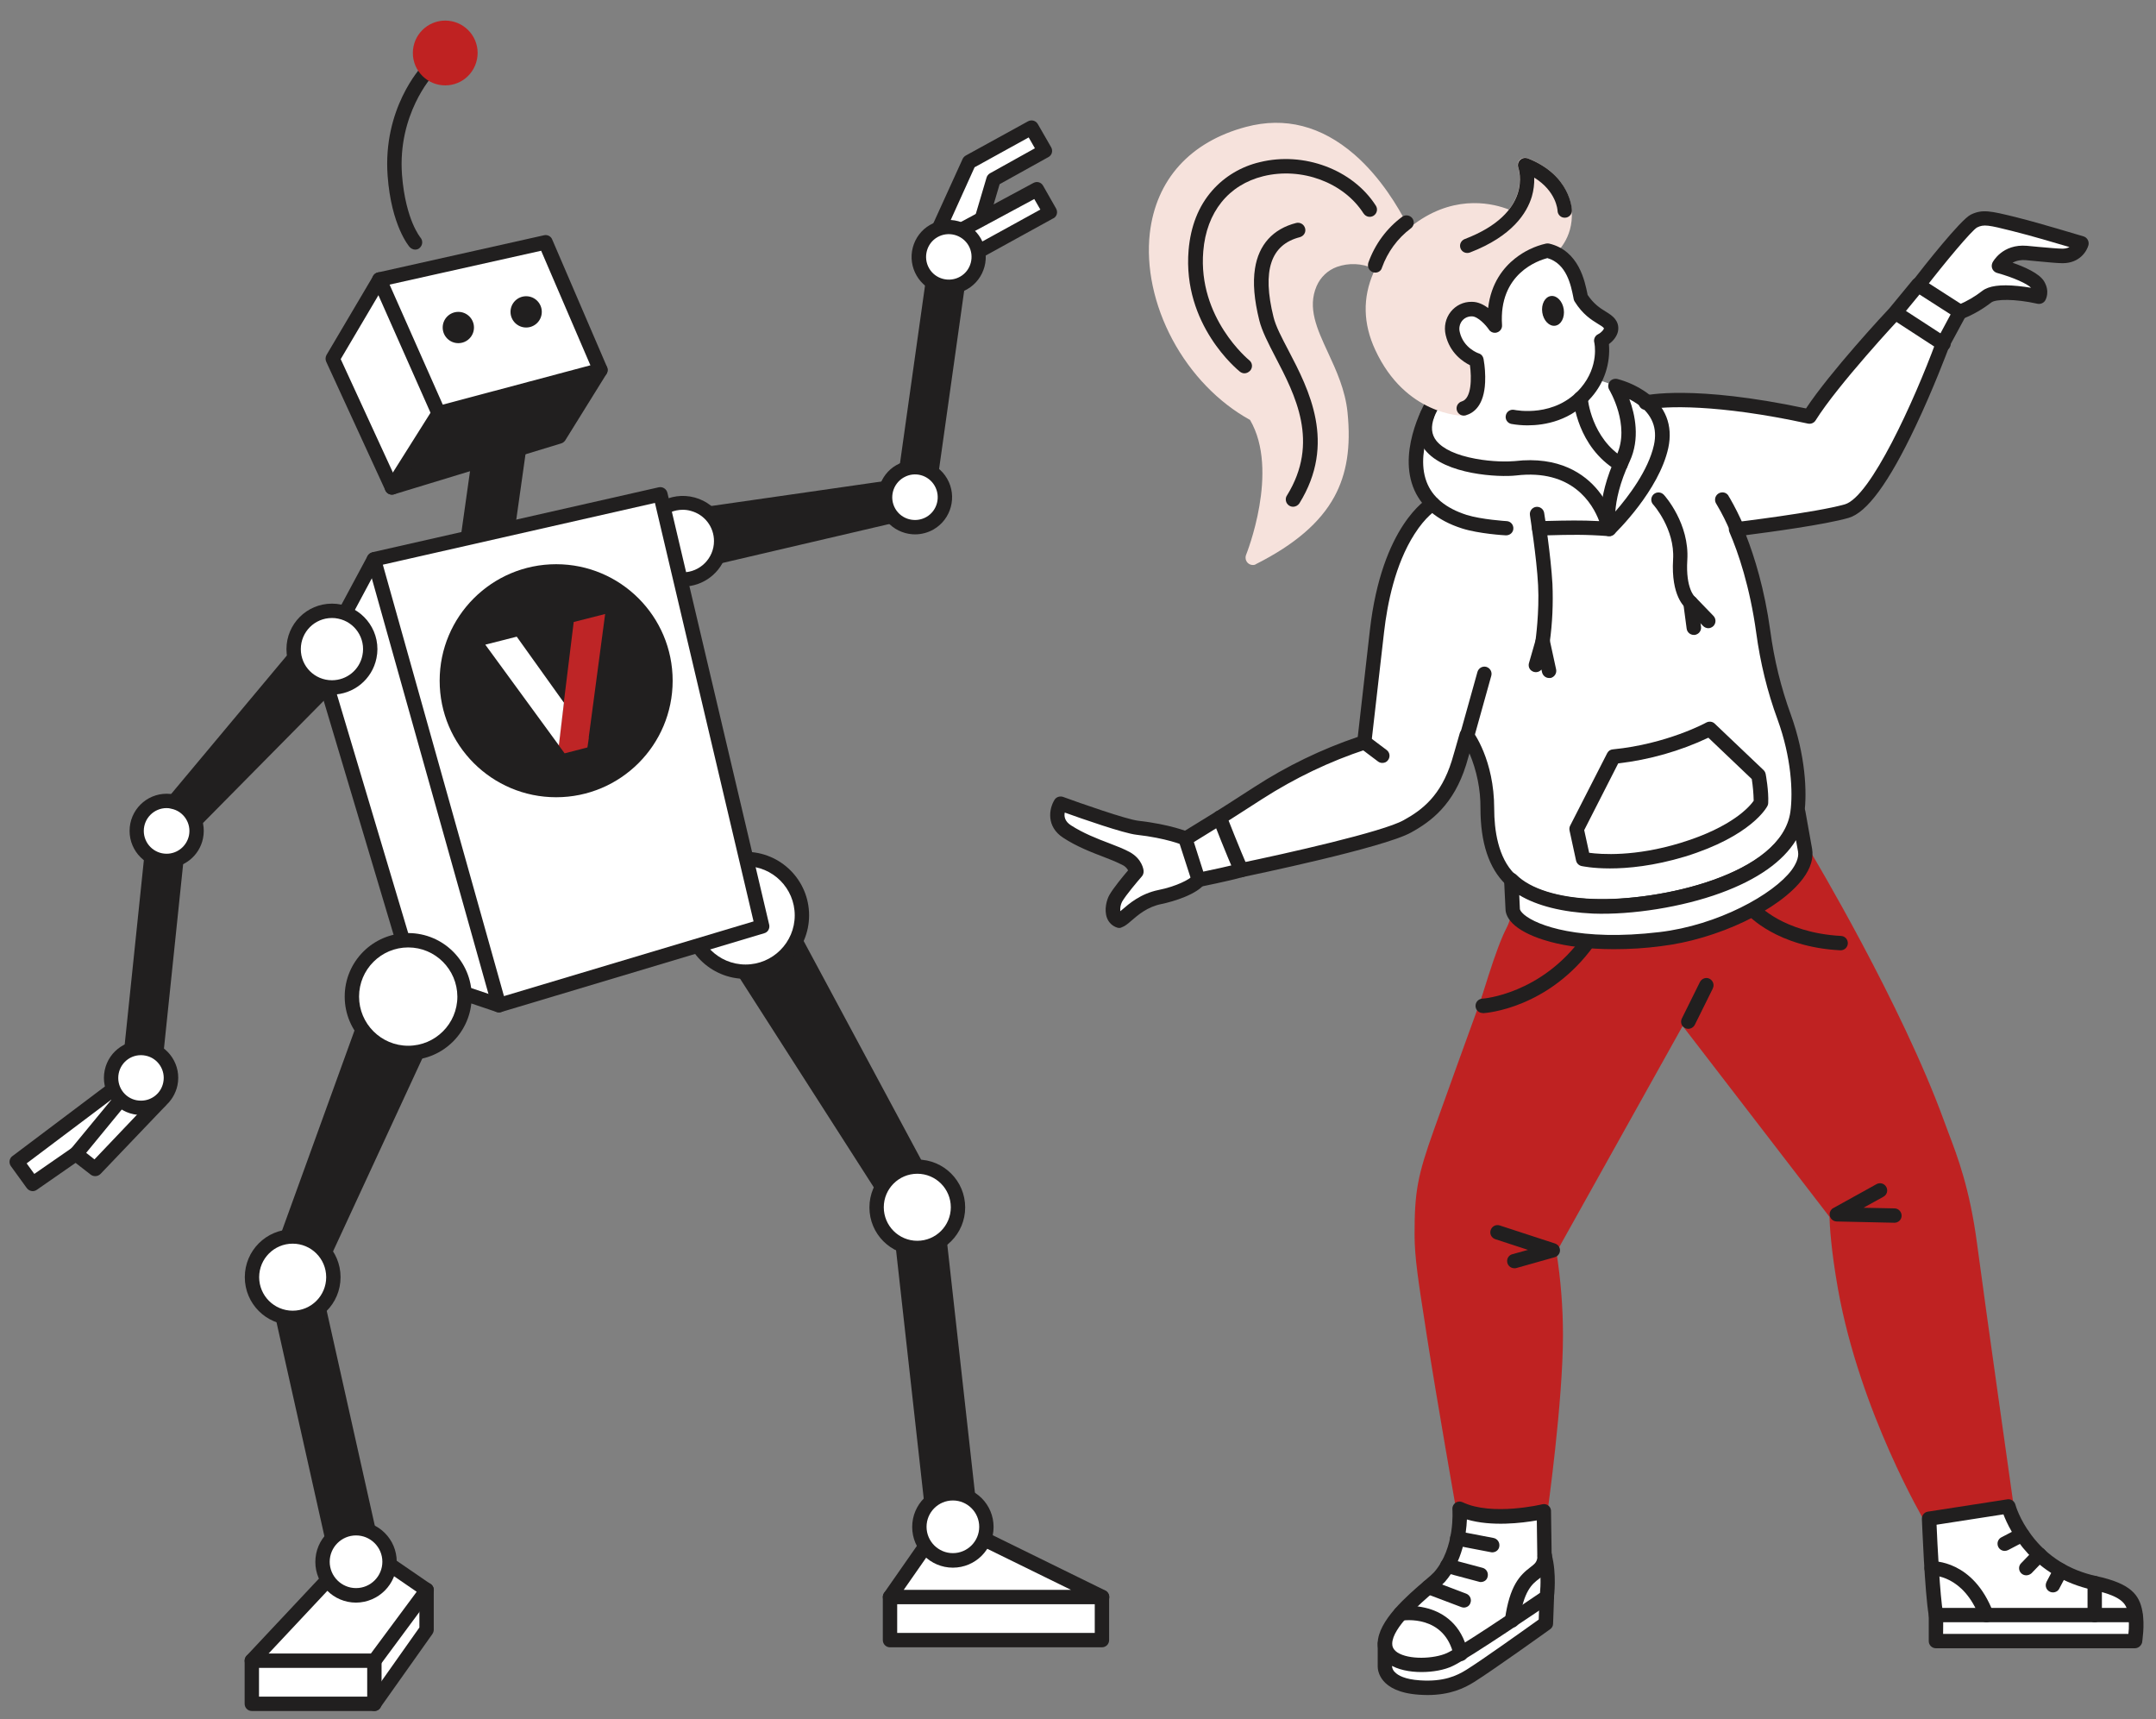 <?xml version="1.0" encoding="UTF-8"?> <!-- Generator: Adobe Illustrator 24.3.0, SVG Export Plug-In . SVG Version: 6.00 Build 0) --> <svg xmlns="http://www.w3.org/2000/svg" xmlns:xlink="http://www.w3.org/1999/xlink" version="1.1" id="Layer_1" x="0px" y="0px" viewBox="0 0 1351 1077" style="enable-background:new 0 0 1351 1077;" xml:space="preserve"><rect x="0" y="0" width="1351" height="1077" fill="#808080" stroke="none"/> <style type="text/css"> .st0{fill:#BF2222;} .st1{fill:#211F1F;} .st2{fill:#FFFFFF;} .st3{fill:#F6E2DC;} .st4{fill:#BE2526;} </style> <path class="st0" d="M1234.3,779.3c-5.2-38.8-14.4-59-20.3-75.1c-26.9-73.9-82.9-167.1-82.9-167.1l0,0 c-2.9,20.5-48.7,46.4-90.8,51.4c-48.9,5.8-79.6-3.6-89.2-12.9c-9.6-9.3-32.5,89.1-48.3,133.5c-10.2,28.7-12,38.3-12,64.6 c0,15,2.9,32.3,7.5,61.6c6.8,43.2,18.7,110.8,18.7,110.8c0.1,0.2,0.3,0.4,0.4,0.7c16.7,6.3,40.1,2.4,47.6,0.9c0-0.1,0.1-0.2,0.1-0.2 s9.8-69,9.8-110.8c-0.1-17.7-1.5-35.4-4.3-52.9l83.2-149.1l97.1,126.2c0,0,0,16.3,5.3,45.8c13.8,77.4,54.1,144.9,54.1,144.9l47-7.6 C1257.4,944,1240.5,825.9,1234.3,779.3z"></path> <path class="st0" d="M1210.3,956.1c-1.6,0-3.1-0.8-3.9-2.2c-0.4-0.7-40.9-69.1-54.7-146.4c-4.4-24.8-5.2-40.3-5.3-45.1l-92-119.6 l-79.1,141.7c2.7,17.2,4.1,34.6,4.1,52.1c0,41.6-9.7,110.7-9.8,111.4c-0.1,0.4-0.2,0.7-0.3,1.1l-0.1,0.2c-0.6,1.4-1.8,2.4-3.3,2.6 c-9.2,1.9-32.6,5.5-50.1-1.1c-1-0.4-1.8-1-2.3-1.9l-0.4-0.7c-0.3-0.5-0.5-1-0.5-1.5c-0.1-0.7-12-68.1-18.7-110.9l-0.9-6 c-4.1-26.2-6.6-42-6.6-56.3c0-26.9,1.8-36.8,12.3-66.1c15.6-43.8,48-132.6,48.3-133.5c0.9-2.3,3.4-3.5,5.8-2.7 c0.6,0.2,1.1,0.6,1.6,1c6.9,6.7,33.7,17.8,85.5,11.7c43.1-5.1,84.5-30.8,86.9-47.5c0.4-2.5,2.6-4.2,5.1-3.8c1.3,0.2,2.5,1,3.2,2.1 c0.6,0.9,56.5,94.4,83.2,167.9c0.8,2.2,1.7,4.6,2.6,7c5.7,14.9,13.4,35.2,17.9,69.1c6.1,46.1,22.9,163.5,23,164.7 c0.3,2.4-1.3,4.7-3.7,5.1l-47,7.6C1210.8,956.1,1210.6,956.1,1210.3,956.1z M1053.9,630.1c1.4,0,2.7,0.7,3.6,1.8l97.1,126.2 c0.6,0.8,0.9,1.8,0.9,2.7c0,0.2,0.1,16.3,5.2,45c12,67.2,44.6,127.6,52,140.7l39.6-6.4c-3.1-21.8-17-119.3-22.4-160.4 c-4.4-32.8-11.6-51.8-17.4-67.1c-0.9-2.5-1.8-4.8-2.7-7.1c-22-60.2-63.9-134.3-77.8-158.4c-4.1,6.9-12.5,15.7-29.3,25.2 c-18.6,10.5-41.1,18-61.8,20.4c-42.2,5-72.8-1-87.5-10.1C946,603,920.5,673,907.2,710.3c-10.1,28.4-11.8,37.3-11.8,63.1 c0,13.6,2.5,29.2,6.5,54.9l0.9,6c6.1,38.5,16.3,97,18.4,108.7c13.6,4.3,31.4,2,40,0.5c1.9-13.8,9.3-71.1,9.3-107.1 c-0.1-17.4-1.5-34.9-4.2-52.1c-0.2-1,0-2.1,0.5-3l83.2-149.1c0.7-1.3,2.1-2.2,3.6-2.3C1053.7,630.1,1053.8,630.1,1053.9,630.1 L1053.9,630.1z"></path> <path class="st1" d="M929.1,634.7c-2.5,0-4.5-2-4.5-4.5c0-2.4,1.9-4.4,4.3-4.5c0.4,0,36.8-2.7,62.8-38.8c1.5-2,4.3-2.5,6.3-1 s2.5,4.3,1,6.3l0,0c-28.6,39.8-68,42.5-69.6,42.6C929.3,634.7,929.2,634.7,929.1,634.7L929.1,634.7z"></path> <path class="st1" d="M948.9,794.6c-2.5,0-4.5-2-4.5-4.5c0-2,1.3-3.8,3.3-4.3l9.8-2.7l-20.5-6.7c-2.4-0.8-3.7-3.3-2.9-5.7 s3.3-3.7,5.7-2.9l34.6,11.3c2.4,0.8,3.7,3.3,2.9,5.7c-0.5,1.4-1.6,2.5-3.1,2.9l-24.1,6.8C949.8,794.6,949.4,794.6,948.9,794.6z"></path> <path class="st1" d="M1187.1,766.1L1187.1,766.1l-36.2-0.8c-2.5-0.1-4.5-2.1-4.4-4.6c0-1.6,0.9-3.1,2.3-3.8l27.1-15 c2.2-1.2,4.9-0.4,6.1,1.8s0.4,4.9-1.8,6.1l-12.5,6.9l19.4,0.4c2.5,0,4.5,2.1,4.5,4.6C1191.6,764.1,1189.6,766.1,1187.1,766.1 L1187.1,766.1L1187.1,766.1z"></path> <path class="st1" d="M1153.4,595.4c-0.1,0-0.2,0-0.2,0c-39.6-2-57.8-21.9-58.5-22.8c-1.6-1.9-1.5-4.7,0.4-6.4 c1.9-1.6,4.7-1.5,6.3,0.4c0,0,4.2,4.5,12.6,9.2c7.8,4.3,21,9.6,39.6,10.6c2.5,0.1,4.4,2.2,4.3,4.7 C1157.8,593.5,1155.8,595.4,1153.4,595.4L1153.4,595.4z"></path> <path class="st1" d="M1057.9,644.6c-2.5,0-4.5-2-4.5-4.5c0-0.7,0.2-1.4,0.5-2l11.3-22.8c1.1-2.2,3.8-3.2,6-2.1 c2.2,1.1,3.2,3.8,2.1,6c0,0,0,0,0,0.1l-11.3,22.8C1061.2,643.6,1059.6,644.6,1057.9,644.6L1057.9,644.6z"></path> <path class="st2" d="M1202.5,178.2c0,0,28.5-36.9,34.5-39.9s10.5-1.7,26.8,2.3c13,3.2,40.4,11.6,40.4,11.6s-2,8-11.8,8 c-4.3,0-16-1.3-22.7-1.8c-12.6-1-17.2,8.2-17.2,8.2s20.7,5.6,24.4,11.9c2.5,4.2,0.7,7.3,0.7,7.3s-25.3-5.7-32.7,0 c-4.9,3.8-10.4,7-16.1,9.4"></path> <path class="st1" d="M1228.8,199.7c-2.5,0-4.5-2-4.5-4.5c0-1.9,1.1-3.5,2.9-4.2c5.4-2.3,10.4-5.2,15-8.8c4.1-3.1,11.3-4.1,22.3-3 c3,0.3,5.8,0.7,8.2,1.1c-2.2-2.4-10.8-6.4-21.3-9.3c-2.4-0.7-3.8-3.1-3.2-5.5c0.1-0.3,0.2-0.6,0.3-0.9c0.2-0.5,6.2-11.9,21.6-10.6 c2.1,0.2,4.7,0.4,7.4,0.7c5.7,0.5,12.2,1.1,14.9,1.1c1.5,0,3-0.3,4.4-1c-8.8-2.6-25.1-7.4-34.1-9.6l-1.9-0.5 c-14.8-3.7-17.7-4.3-21.9-2.2c-3.4,1.9-19.8,21.5-33,38.6c-1.5,2-4.4,2.3-6.3,0.8s-2.3-4.4-0.8-6.3c6.8-8.8,29.7-37.9,36.1-41.1 c7.3-3.6,12.5-2.3,28.1,1.5l1.9,0.5c13,3.2,39.5,11.3,40.7,11.6c2.3,0.7,3.6,3.1,3.1,5.4c-1,3.9-5.6,11.4-16.2,11.4 c-3.1,0-9.5-0.6-15.7-1.2c-2.7-0.3-5.2-0.5-7.3-0.7c-2.9-0.3-5.8,0.2-8.4,1.6c7.2,2.5,16.8,6.6,19.8,11.7c3.8,6.4,1,11.4,0.7,11.9 c-1,1.7-3,2.5-4.9,2.1c-14.3-3.2-26.2-2.9-28.9-0.8c-5.3,4.1-11.1,7.5-17.3,10C1229.9,199.6,1229.4,199.7,1228.8,199.7L1228.8,199.7 z"></path> <path class="st2" d="M743,525.5c0,0-10.6-4.6-30.4-6.8c-9.2-1-48-15.1-48-15.1s-6.7,10.6,3.9,17.5c13,8.4,28.7,12.4,36.9,16.9 c6,3.3,6.5,8.4,6.5,8.4s-9.7,11.2-12.9,16.6c-1.8,3.1-3.7,12,2.4,13.9c3.6-1.1,10.7-11.7,25.3-14.6c9.9-2,21.2-6.6,24.4-11"></path> <path class="st1" d="M701.4,581.4c-0.5,0-0.9-0.1-1.3-0.2c-2.9-0.9-5.3-3.1-6.4-6c-2-5.2-0.2-11.6,1.5-14.5 c2.5-4.4,8.7-11.9,11.7-15.4c-0.8-1.5-2.1-2.7-3.6-3.4c-3.8-1.9-7.7-3.5-11.7-5c-7.6-2.9-17.2-6.6-25.5-12.1 c-10.5-6.9-8.9-17.9-5.3-23.7c1.1-1.8,3.4-2.5,5.4-1.8c10.6,3.9,39.8,14.1,46.9,14.9c20.2,2.3,31.2,6.9,31.7,7.1 c2.3,1,3.3,3.7,2.3,5.9s-3.6,3.3-5.9,2.3c-0.1-0.1-10.4-4.4-29.1-6.5c-8-0.9-34.4-10.1-44.9-13.9c-0.5,2.4,0,5.5,3.9,8 c7.6,4.9,16.2,8.3,23.9,11.2c5,1.9,9.3,3.6,12.8,5.5c7.9,4.3,8.8,11.1,8.8,11.9c0.1,1.2-0.3,2.5-1.1,3.4c-2.6,3-10,11.7-12.4,15.9 c-0.9,1.8-1.3,3.9-1.1,5.9c0.4-0.3,0.7-0.6,1.1-0.9c4.4-3.8,11.6-10.1,22.9-12.4c10.5-2.1,19.7-6.5,21.7-9.3c1.5-2,4.3-2.5,6.3-1 s2.5,4.3,1,6.3l0,0c-4.9,6.7-19.4,11.2-27.2,12.8c-8.9,1.8-14.6,6.8-18.8,10.4c-2.4,2.1-4.1,3.5-6.1,4.2 C702.4,581.3,701.9,581.4,701.4,581.4L701.4,581.4z"></path> <path class="st2" d="M1202.5,178.2l-14.6,17.7c0,0-39,41.7-53.5,64.8c-72.8-15.8-102.6-8.7-102.6-8.7c-8.6-7.5-19.7-10.1-19.7-10.1 s-26.7-12.3-63-11.4c-41.2,1-50.4,20.8-50.4,20.8s-24.9,40.8-0.9,64.3l0,0c0,0-27.5,15.5-34.8,79.6c-5.2,45.6-8,69.8-8,69.8 c-23.3,7.6-45.6,18.3-66.2,31.6c-11.1,7.3-24.6,15.7-24.6,15.7L743,525.5l8.3,25.7c0,0,17.9-3.6,26.5-6c0,0,87.2-17.9,104.3-27.4 c11.2-6.2,24.8-15.8,32.3-39.8c1.1-3.4,3-10,5.1-17.4c0,0,12.8,16.6,12.8,46.1c0,32,12.6,42.5,14.8,44.7 c9.5,9.5,27.7,15.5,51.4,16.4c43.3,1.7,122.5-15.8,128.6-58.6c1.9-13.4,0.4-35.9-8.2-59.8c-6.4-17.3-10.8-35.2-13.2-53.5 c-4-29.1-11.2-50.5-17.1-64.3c0,0,50.9-6.1,69.4-11.4c24.3-7,60.1-104.6,60.1-104.6l10.9-20.3L1202.5,178.2z"></path> <path class="st1" d="M1004.3,572.3c-2.1,0-4.1,0-6.1-0.1c-24.5-1-43.9-7.3-54.4-17.8c-0.1-0.1-0.2-0.2-0.3-0.3 C933,544,927.7,528,927.7,506.5c0.1-11.8-2.3-23.6-6.9-34.5c-0.9,3.2-1.6,5.6-2.1,7.2c-7.8,24.9-21.8,35.4-34.5,42.4 c-17.3,9.6-99.9,26.7-105.4,27.9c-8.7,2.5-25.9,5.9-26.7,6.1c-2.2,0.4-4.5-0.9-5.2-3l-8.3-25.7c-0.6-2,0.2-4.1,1.9-5.2l21.3-13.1 c0.1-0.1,13.5-8.5,24.5-15.7c20.1-13,41.8-23.5,64.5-31.2c0.9-7.7,3.5-30.5,7.6-66.9c7.5-65.6,35.8-82.3,37-83 c2.2-1.2,4.9-0.5,6.2,1.7c1.2,2.2,0.5,4.9-1.7,6.2c0,0,0,0-0.1,0c0,0-6.4,3.8-13.5,15c-12.1,18.9-17,43.7-19,61.2 c-5.2,45.6-8,69.8-8,69.8c-0.2,1.8-1.5,3.3-3.2,3.8c-22.9,7.5-44.7,18-65,31c-11.1,7.2-24.5,15.7-24.7,15.8l-18.3,11.3l5.9,18.5 c5.7-1.2,16.3-3.4,22.1-5.1c0.1,0,0.2-0.1,0.3-0.1c29.9-6.2,90-19.7,103.1-27c11.7-6.4,23.4-15.4,30.2-37.2c0.9-3,2.6-8.8,5-17.3 c0.7-2.4,3.2-3.8,5.6-3.1c0.9,0.3,1.8,0.8,2.3,1.6c0.6,0.7,13.7,18.2,13.7,48.8c0,13,2.3,30.7,13,41.1c0.2,0.2,0.3,0.3,0.4,0.4 c8.8,8.8,26.4,14.3,48.3,15.1c41.5,1.6,118.4-15.3,123.9-54.7c1.7-12.4,0.6-34-8-57.7c-6.5-17.6-10.9-35.9-13.4-54.4 c-4-29-11.3-50.4-16.8-63.1c-1-2.3,0.1-4.9,2.4-5.9c0.4-0.2,0.8-0.3,1.2-0.3c0.5-0.1,50.8-6.1,68.7-11.2 c16.1-4.6,43.5-64.9,57.1-101.8c0.1-0.2,0.2-0.4,0.3-0.6l8.9-16.6l-19.5-12.5l-12,14.6c-0.1,0.1-0.1,0.1-0.2,0.2 c-0.4,0.4-38.9,41.7-52.9,64.1c-1,1.6-2.9,2.4-4.8,2c-56.4-12.3-90.5-11.1-100.6-8.7c-2.4,0.6-4.9-0.9-5.4-3.4 c-0.6-2.4,0.9-4.8,3.3-5.4c1.2-0.3,30.8-7,101.5,8c15.3-23.1,49.6-60,52.2-62.7l14.5-17.6c1.5-1.8,4-2.2,5.9-0.9l26.3,16.9 c2,1.3,2.7,3.9,1.5,5.9l-10.8,20c-1.1,2.9-9.8,26.1-21,49.7c-16.7,35.2-30.4,54-42,57.3c-15,4.3-50.2,9-64.2,10.8 c5.3,13.6,11.6,33.7,15.2,59.9c2.4,18,6.7,35.6,12.9,52.6c9.1,25.2,10.3,48.6,8.4,62c-2.9,20.8-21.3,37.9-53.2,49.6 C1056.2,567.4,1027.8,572.3,1004.3,572.3L1004.3,572.3z"></path> <path class="st1" d="M943.8,335.4c-0.1,0-0.2,0-0.3,0c-0.7,0-17-1-27.3-4.3c-15.8-5-26.2-13.9-30.8-26.2 c-9.3-24.9,8.6-54.6,9.4-55.9c1.3-2.1,4.1-2.8,6.2-1.4c2.1,1.3,2.8,4,1.5,6.1c-0.2,0.3-16.4,27.4-8.6,48.1 c3.6,9.6,12,16.6,25.1,20.8c9.2,2.9,24.9,3.9,25.1,3.9c2.5,0.1,4.4,2.3,4.2,4.8C948.2,333.6,946.2,335.4,943.8,335.4L943.8,335.4z"></path> <path class="st2" d="M1131.1,532.7l-4.2-23.5c-6,42.8-85.2,60.3-128.6,58.6c-23.7-0.9-41.9-7-51.4-16.4l0.9,18.4 c0.5,10.5,33.1,25.8,92.4,18.8C1085.5,583.1,1134.9,553.7,1131.1,532.7L1131.1,532.7z"></path> <path class="st1" d="M1011.3,594.7c-32.3,0-53.1-7.3-62-14.8c-4.6-3.9-5.8-7.6-5.9-10l-0.9-18.4c-0.1-2.5,1.8-4.6,4.3-4.7 c1.3-0.1,2.5,0.4,3.4,1.3c8.8,8.8,26.4,14.3,48.3,15.1c41.5,1.6,118.4-15.3,123.9-54.7c0.3-2.2,2.2-3.8,4.4-3.9h0.1 c2.2,0,4.1,1.6,4.4,3.7l4.2,23.5c1,5.8-0.8,12-5.6,18.5c-14.6,19.7-53.7,38.3-89.1,42.5C1031.1,594.1,1021.2,594.7,1011.3,594.7 L1011.3,594.7z M952,560.8l0.4,8.7c0,0.5,0.6,1.8,2.7,3.6c8.1,6.8,35,16.8,84.7,10.9c36.6-4.3,71.5-23.6,82.9-38.9 c2.2-3,4.7-7.5,4-11.5l0,0l-1.3-7.2c-8.2,13.4-24.2,24.7-47.2,33.1c-24,8.8-55.4,13.8-80,12.9C979,571.5,963.1,567.5,952,560.8 L952,560.8z"></path> <path class="st1" d="M966.7,406.4c-2.5,0-4.5-2-4.5-4.5c0-0.2,0-0.4,0-0.7c0-0.2,2.5-17.6,1.6-34.7c-0.9-17.3-5.1-43.4-5.1-43.7 c-0.4-2.5,1.3-4.8,3.7-5.2c2.5-0.4,4.8,1.3,5.2,3.7l0,0c0.2,1.1,4.2,26.8,5.2,44.6c0.5,12.2,0,24.4-1.7,36.5 C970.8,404.8,968.9,406.4,966.7,406.4L966.7,406.4z"></path> <path class="st1" d="M970.7,424.8c-2.1,0-3.9-1.5-4.4-3.5l-0.4-1.8c-1.6,1.9-4.4,2.2-6.4,0.6c-1.4-1.1-1.9-3-1.4-4.7l4.2-14.6 c0.6-1.9,2.3-3.3,4.3-3.3h0.2c2.1,0.1,3.8,1.5,4.3,3.5l4,18.4c0.5,2.4-1,4.8-3.5,5.4C971.3,424.7,971,424.8,970.7,424.8L970.7,424.8 z"></path> <path class="st1" d="M1061.4,397.8c-2.3,0-4.2-1.7-4.5-3.9l-2.1-15.8c-0.3-2.5,1.4-4.7,3.9-5.1c2.5-0.3,4.7,1.4,5.1,3.9l2.1,15.8 c0.3,2.5-1.4,4.7-3.9,5.1C1061.8,397.8,1061.6,397.8,1061.4,397.8L1061.4,397.8z"></path> <path class="st1" d="M1056.7,381.2c-1-0.7-9.7-7.7-8.3-30.7c1.2-19-12.3-34.3-12.5-34.4c-1.7-1.9-1.5-4.7,0.3-6.4 c1.9-1.7,4.7-1.5,6.4,0.3c0.7,0.7,16.2,18.2,14.7,41c-1.1,17.8,4.7,22.9,4.7,22.9l-0.1-0.1L1056.7,381.2z"></path> <path class="st1" d="M1070.5,393.6c-1.2,0-2.4-0.5-3.3-1.4l-11.1-11.5c-1.7-1.8-1.6-4.7,0.2-6.4c1.8-1.7,4.6-1.6,6.3,0.1l11.1,11.5 c1.7,1.8,1.7,4.6-0.1,6.4C1072.7,393.1,1071.6,393.6,1070.5,393.6z"></path> <path class="st1" d="M866.2,478c-1,0-1.9-0.3-2.7-0.9l-11.3-8.5c-2-1.5-2.4-4.3-0.9-6.3s4.3-2.4,6.3-0.9l11.3,8.5 c2,1.5,2.4,4.3,0.9,6.3C869,477.4,867.7,478,866.2,478L866.2,478z"></path> <path class="st1" d="M1088.4,335.9c-1.8,0-3.4-1.1-4.1-2.7c-2.4-5.8-5.2-11.4-8.4-16.8c-0.8-1.3-1.2-2-1.2-3.2 c-0.1-2.5,1.9-4.6,4.4-4.7c1.9-0.1,3.6,1,4.3,2.7c0.1,0.2,0.2,0.4,0.4,0.6c3.3,5.7,6.3,11.7,8.9,17.8c1,2.3-0.1,4.9-2.4,5.9 C1089.7,335.8,1089.1,335.9,1088.4,335.9L1088.4,335.9z"></path> <path class="st1" d="M919.4,465c-2.5,0-4.5-2-4.5-4.5c0-0.4,0.1-0.8,0.2-1.2c4.7-16.6,10.6-38.1,10.7-38.3c0.7-2.4,3.1-3.8,5.5-3.2 c2.4,0.7,3.8,3.1,3.2,5.5l0,0c-0.1,0.2-6,21.7-10.7,38.4C923.2,463.6,921.5,465,919.4,465z"></path> <path class="st2" d="M764.2,512.3c0,0,9,23,13.5,32.8"></path> <path class="st1" d="M777.7,549.7c-1.8,0-3.4-1-4.1-2.7c-4.4-9.8-13.2-32.1-13.5-33c-0.9-2.3,0.2-4.9,2.5-5.9 c2.3-0.9,4.9,0.2,5.9,2.5v0.1c0.1,0.2,9,23,13.4,32.6c1,2.3,0,4.9-2.3,6C779,549.5,778.3,549.7,777.7,549.7L777.7,549.7z"></path> <path class="st2" d="M1217.9,215.4l-30-19.5"></path> <path class="st1" d="M1217.9,220c-0.9,0-1.7-0.3-2.5-0.7l-30-19.5c-2.1-1.3-2.7-4.1-1.4-6.2c1.3-2.1,4.1-2.7,6.2-1.4c0,0,0,0,0.1,0 l30,19.5c2.1,1.4,2.7,4.2,1.3,6.2C1220.8,219.2,1219.4,220,1217.9,220z"></path> <path class="st1" d="M1008.2,335.9c-0.1,0-0.2,0-0.3,0c-14.7-1.1-23.6-0.9-38.3-0.5l-5,0.1c-2.5,0.1-4.6-1.9-4.6-4.4 c-0.1-2.5,1.9-4.6,4.4-4.6l5-0.1c12.7-0.3,21.2-0.5,32.7,0.1c-4.1-10.9-16.9-32.8-52.1-28.6c-10.4,1.2-44.6-0.3-57.1-16.1 c-3.6-4.5-6.9-12.3-2.7-23.6c0.9-2.3,3.5-3.5,5.8-2.7c2.3,0.9,3.5,3.5,2.7,5.8l0,0c-2.2,6-1.8,10.9,1.4,14.9 c4.1,5.1,12.5,9,24.4,11.2c10.6,2,20.5,1.9,24.6,1.5c28-3.3,43.9,8.1,52.3,18.4c5.5,6.8,9.4,14.7,11.4,23.3c0.5,2.4-1.1,4.8-3.6,5.3 C1008.8,335.9,1008.5,335.9,1008.2,335.9L1008.2,335.9z"></path> <path class="st1" d="M1008.2,335.9c-2.1,0-3.9-1.4-4.4-3.4c-0.2-0.7-4.5-18.2,9.2-47.3c8.8-18.7-4.5-40.8-4.6-41 c-1.3-2.1-0.6-4.9,1.5-6.2c1-0.6,2.2-0.8,3.4-0.6c6.6,1.7,12.8,4.6,18.4,8.5c12,8.6,16.7,20.6,13.7,34.7 c-5.8,26.7-32.7,52.9-33.9,54C1010.5,335.5,1009.4,335.9,1008.2,335.9L1008.2,335.9z M1021,250.1c3.6,9.7,6.8,24.8,0.2,39 c-6.4,13.7-8.5,24.4-9,31.4c8.1-9.3,20.7-25.8,24.2-41.7c2.3-10.5-1.1-19-10.1-25.5C1024.6,252.1,1022.8,251,1021,250.1L1021,250.1z "></path> <path class="st1" d="M1008.8,544.1c-10.9,0-17.2-1.4-17.8-1.5c-1.7-0.4-3-1.7-3.4-3.4l-4.1-18.9c-0.2-1-0.1-2.1,0.4-3l23.2-45.4 c0.7-1.4,2-2.3,3.6-2.4c33.7-3.3,58.2-16.6,58.5-16.8c1.7-0.9,3.9-0.7,5.3,0.7l30.6,29.1c0.7,0.7,1.1,1.5,1.3,2.4 c0.1,0.4,2,10.7,1.6,18.3c0,0.6-0.2,1.2-0.5,1.8c-0.4,0.8-10.1,18.9-51.7,31.7C1036.2,542.6,1020.1,544.1,1008.8,544.1L1008.8,544.1 z M995.8,534.3c7.3,1,28.5,2.6,57.3-6.2c32.8-10,43.6-23.2,45.8-26.4c-0.1-4.6-0.5-9.1-1.2-13.6l-27.2-25.9 c-17.8,8.4-36.9,13.8-56.5,16.1l-21.3,41.8L995.8,534.3z"></path> <path class="st2" d="M1337.9,1010.5c-1.5-8-4.7-14.1-25.3-18.6c-44-9.6-54.2-48-54.2-48l-49.7,7.7c0,0,1.8,46.7,4.3,60.3v16.4h124.6 C1337.7,1028.2,1339.4,1018.5,1337.9,1010.5L1337.9,1010.5z"></path> <path class="st1" d="M1337.7,1032.7h-124.6c-2.5,0-4.5-2-4.5-4.5v-16c-2.5-14.2-4.2-58.6-4.3-60.5c-0.1-2.3,1.5-4.3,3.8-4.6 l49.7-7.7c2.3-0.4,4.5,1.1,5.1,3.3c0,0.1,2.5,9.2,10.1,19.2c10,13.3,23.7,21.9,40.7,25.6c21.6,4.7,26.9,11.7,28.8,22.2 c1.6,8.7-0.2,18.9-0.2,19.4C1341.7,1031.2,1339.9,1032.7,1337.7,1032.7L1337.7,1032.7z M1217.6,1023.7h116.1 c0.5-4.1,0.4-8.3-0.2-12.5c-1-5.3-1.9-10.7-21.8-15c-38.2-8.3-52.3-36.9-56.3-47.4l-41.9,6.5c0.5,11.6,2.1,44.8,4.1,55.6 c0,0.3,0.1,0.5,0.1,0.8L1217.6,1023.7z"></path> <path class="st1" d="M1338.1,1016.4h-125c-2.5,0-4.5-2-4.5-4.5s2-4.5,4.5-4.5h125c2.5,0,4.5,2,4.5,4.5 C1342.6,1014.3,1340.6,1016.4,1338.1,1016.4z"></path> <path class="st1" d="M1244.7,1016.4c-1.9,0-3.6-1.2-4.2-2.9c-10.2-27-29.7-26.4-29.9-26.4c-2.5,0.1-4.6-1.8-4.7-4.3s1.8-4.6,4.3-4.7 c1.1,0,26.3-0.8,38.8,32.2c0.9,2.3-0.3,4.9-2.6,5.8C1245.8,1016.3,1245.2,1016.4,1244.7,1016.4z"></path> <path class="st1" d="M1312.6,1016.4c-2.5,0-4.5-2-4.5-4.5v-20c0-2.5,2-4.5,4.5-4.5s4.5,2,4.5,4.5v20 C1317.1,1014.3,1315.1,1016.4,1312.6,1016.4z"></path> <path class="st1" d="M1256.2,971.7c-2.5,0-4.5-2-4.5-4.5c0-1.7,0.9-3.2,2.4-4l10.9-5.7c2.2-1.2,4.9-0.3,6.1,1.9s0.3,4.9-1.9,6.1 l-10.9,5.7C1257.6,971.5,1256.9,971.7,1256.2,971.7L1256.2,971.7z"></path> <path class="st1" d="M1269.7,987c-2.5,0-4.5-2-4.5-4.5c0-1.2,0.5-2.3,1.3-3.1l8.2-8.5c1.7-1.8,4.6-1.8,6.4-0.1 c1.8,1.7,1.8,4.6,0.1,6.4l-8.2,8.5C1272.1,986.5,1270.9,987,1269.7,987z"></path> <path class="st1" d="M1286.4,997.7c-2.5,0-4.5-2-4.5-4.5c0-0.7,0.2-1.4,0.5-2.1l4.9-9.3c1.2-2.2,3.9-3.1,6.1-1.9s3.1,3.9,1.9,6.1 l-4.9,9.3C1289.7,996.8,1288.1,997.7,1286.4,997.7z"></path> <path class="st2" d="M969.3,1000.5l-0.6,16.5c0,0-35.8,25.7-47.3,32.9c-6.9,4.3-16.2,8.5-31.9,7.4c-22.5-1.5-21.7-13.3-21.7-13.3 v-14.3"></path> <path class="st1" d="M894.4,1062c-1.7,0-3.4-0.1-5.2-0.2c-25-1.7-25.9-15.5-25.9-17.7v-14.3c0-2.5,2-4.5,4.5-4.5s4.5,2,4.5,4.5v14.3 c0,0.1,0,0.1,0,0.2c0.2,1.3,0.8,2.5,1.8,3.4c1.9,2,6.3,4.5,15.7,5.1c14.7,1,23-2.8,29.2-6.7c9.8-6.1,37.8-26.1,45.2-31.4l0.5-14.3 c0.1-2.5,2.2-4.4,4.7-4.3s4.4,2.2,4.4,4.7l0,0l-0.6,16.5c0,1.4-0.7,2.7-1.9,3.5c-1.5,1.1-36,25.8-47.5,33 C917.6,1057.7,908.7,1062,894.4,1062z"></path> <path class="st2" d="M914.6,945.4c0,0,2.2,25.8-12.6,42.7c-4.7,5.3-34,25.9-34.1,41.6c-0.2,15,27.8,15.9,40.7,10.1 c9.4-4.2,60.8-39.3,60.8-39.3s1.9-14.5-1.4-25.8l-0.4-27.7C967.5,947,934.6,955,914.6,945.4L914.6,945.4z"></path> <path class="st1" d="M890.7,1047.6c-7.5,0-14.9-1.5-20.1-4.8c-4.8-3.2-7.4-7.7-7.3-13.1c0.1-14.2,18.4-29.9,29.4-39.3 c2.6-2.2,5-4.3,5.9-5.3c13.4-15.3,11.5-39.1,11.5-39.4c-0.2-2.5,1.6-4.7,4.1-4.9c0.8-0.1,1.6,0.1,2.3,0.4 c18.3,8.8,49.6,1.4,49.9,1.3c2.4-0.6,4.9,0.9,5.4,3.3c0.1,0.3,0.1,0.7,0.1,1l0.4,27.1c3.3,12,1.5,26.5,1.4,27.1 c-0.2,1.3-0.9,2.4-1.9,3.1c-2.1,1.4-51.8,35.3-61.5,39.7C905.2,1046.3,897.9,1047.6,890.7,1047.6L890.7,1047.6z M919.2,952 c-0.4,9.4-2.7,26.4-13.8,39.1c-2.1,2.2-4.4,4.3-6.8,6.2c-8.5,7.3-26.1,22.4-26.2,32.5c0,1.4,0.3,3.5,3.2,5.5 c7.2,4.7,22.9,4.1,31.1,0.4c7.1-3.2,43-27.2,58.3-37.7c0.4-4.1,0.9-14.1-1.5-22c-0.1-0.4-0.2-0.8-0.2-1.2l-0.3-22.2 C953.8,954.2,934.8,956.6,919.2,952L919.2,952z"></path> <path class="st1" d="M947.4,1019.8c-0.2,0-0.4,0-0.6,0c-2.5-0.3-4.2-2.6-3.8-5.1c3-21.3,9.3-27.7,16-32.8c3-2.3,4.3-3.3,4.5-7.5 c0.1-2.5,2.3-4.4,4.8-4.2s4.4,2.3,4.2,4.8c-0.5,8.3-4.5,11.4-8,14.1c-4.4,3.3-9.8,7.5-12.5,26.9 C951.5,1018.2,949.6,1019.8,947.4,1019.8L947.4,1019.8z"></path> <path class="st1" d="M935.1,972.6c-0.3,0-0.6,0-0.9-0.1l-21.9-4.2c-2.4-0.5-4-2.8-3.6-5.3c0.5-2.4,2.8-4,5.3-3.6l21.9,4.2 c2.4,0.5,4,2.8,3.6,5.3C939.2,971.1,937.3,972.6,935.1,972.6L935.1,972.6z"></path> <path class="st1" d="M927.9,991.2c-0.4,0-0.8,0-1.2-0.2l-21-5.6c-2.4-0.6-3.8-3.1-3.2-5.5s3.1-3.8,5.5-3.2l0,0l21,5.6 c2.4,0.6,3.8,3.1,3.2,5.5C931.8,989.9,930,991.2,927.9,991.2L927.9,991.2z"></path> <path class="st1" d="M917.3,1007.2c-0.5,0-1.1-0.1-1.6-0.3l-22.2-8.4c-2.3-0.9-3.5-3.5-2.6-5.8s3.5-3.5,5.8-2.6l22.1,8.4 c2.3,0.9,3.5,3.5,2.6,5.8C920.9,1006,919.2,1007.2,917.3,1007.2L917.3,1007.2z"></path> <path class="st1" d="M915.3,1040.6c-2.1,0-3.9-1.5-4.4-3.5c-5.8-25.7-31.4-21.9-32.5-21.7c-2.5,0.4-4.8-1.2-5.2-3.7s1.2-4.8,3.7-5.2 h0.1c6.1-0.8,12.3-0.3,18.3,1.4c9,2.7,20.5,9.5,24.5,27.3c0.5,2.4-1,4.8-3.4,5.4l0,0C915.9,1040.5,915.6,1040.6,915.3,1040.6 L915.3,1040.6z"></path> <path class="st2" d="M948,261.1c0,0,27.8,6,46-15.3c13.3-15.6,9.4-32.4,9.4-32.4c4-2,8-6.7,5.4-10.3c-3-4.3-11-5.1-18.2-16.6 c-1.5-7.3-4.3-25.5-20.9-29.4c0,0-35.7,6.9-32.9,46.9c0,0-7-10.2-14.4-10.3c-7.8-0.1-14,6.8-12,15.3c2.9,12.9,14.9,16.7,14.9,16.7 s5.1,26.5-7.9,30.2L948,261.1z"></path> <path class="st3" d="M925.2,225.8c0,0-11.9-3.9-14.9-16.7c-1.9-8.5,4.3-15.4,12-15.3c7.4,0.1,14.4,10.3,14.4,10.3 c-2.8-40.1,32.9-46.9,32.9-46.9l1.8-1.3c0,0,10.2-8,8.8-23.8h0.1c0,0-0.6-19-24.9-28.5c0,0,6.3,17-8.8,33.4 c-4.7-2.3-28.8-12.7-55.5,5.5c-21.1,14.4-40.9,41.3-25.3,75c17.9,38.7,51.4,38.6,51.4,38.6C930.4,252.3,925.2,225.8,925.2,225.8 L925.2,225.8z"></path> <path class="st3" d="M917.3,260.5c-1.7,0-36.6-0.5-55.5-41.2c-7.7-16.5-8-32.8-1.1-48.5c5.3-12.1,15.3-23.5,28-32.2 c24.8-16.9,47.7-10.9,56.8-7.3c10.4-13.3,5.9-26.2,5.8-26.4c-0.9-2.3,0.3-4.9,2.7-5.8c1-0.4,2.2-0.4,3.2,0 c26.8,10.5,27.7,31.7,27.7,32.6c0,0.2,0,0.4,0,0.6c1.1,17.4-10.1,26.5-10.6,26.9c-0.1,0-0.1,0.1-0.2,0.1l-1.8,1.3 c-0.5,0.4-1.1,0.6-1.8,0.8c-1.3,0.3-31.7,6.7-29.3,42.2c0.2,2.5-1.7,4.6-4.2,4.8c-1.6,0.1-3.1-0.6-4-2c-1.8-2.7-6.9-8.3-10.7-8.3 h-0.1c-2.4,0-4.6,1-6.1,2.9c-1.5,2-2,4.5-1.4,6.9c2.3,10.1,11.5,13.3,11.9,13.5c1.5,0.5,2.7,1.8,3,3.4c0.6,3.1,5.5,30.7-11.1,35.4 C918.2,260.5,917.8,260.5,917.3,260.5L917.3,260.5z M924,136.3c-8.6,0-19.1,2.3-30.2,9.8c-10,6.8-41.1,31.9-23.8,69.4 c15.2,32.7,42.1,35.7,46.6,35.9c5.6-2.4,5.6-14.8,4.5-22.5c-4.3-2.1-12.6-7.6-15.2-18.9c-1.2-5.1-0.1-10.5,3.2-14.6 c3.2-4,8-6.3,13.1-6.2h0.2c3.7,0,7.2,1.7,10.1,3.9c1.8-15.8,9.8-25.5,16.9-31.1c5.5-4.2,11.7-7.3,18.4-9.1l1-0.7 c0.8-0.7,8.2-7.3,7.1-19.8c0-0.3,0-0.6,0-0.8c-0.3-2.5-2.2-12.6-14.5-20.2c0.2,7.4-1.7,18.1-11.3,28.6c-1.4,1.5-3.5,1.9-5.3,1 C938.3,137.9,931.2,136.3,924,136.3L924,136.3z"></path> <ellipse transform="matrix(0.989 -0.147 0.147 0.989 -18.033 145.489)" class="st1" cx="973.3" cy="194.5" rx="6.8" ry="9.4"></ellipse> <path class="st1" d="M1015.4,295.4c-0.8,0-1.6-0.2-2.3-0.6c-24.7-14.9-27.1-43.5-27.2-44.8c-0.2-2.5,1.7-4.6,4.2-4.8 s4.7,1.7,4.8,4.2c0,0.3,2.2,25.3,22.9,37.7c2.1,1.3,2.8,4.1,1.5,6.2C1018.4,294.6,1017,295.4,1015.4,295.4z"></path> <path class="st1" d="M957.2,266.5c-3.4,0-6.8-0.3-10.2-0.9c-2.4-0.5-4-2.9-3.4-5.4c0.5-2.4,2.9-3.9,5.3-3.4 c1,0.2,25.5,5.1,41.7-13.8c11.7-13.7,8.5-28.3,8.4-28.5c-0.5-2,0.5-4.2,2.4-5.1c2.2-1.1,3.6-3,3.7-3.7c-0.6-0.9-2.1-1.8-3.8-2.8 c-4-2.5-9.5-5.8-14.6-14c-0.3-0.5-0.5-1-0.6-1.5l-0.2-1.1c-1.5-7.4-4.1-21.1-16.3-24.6c-5.3,1.4-30.6,9.5-28.4,42 c0.2,2.5-1.7,4.6-4.2,4.8c-1.6,0.1-3.1-0.6-4-2c-1.8-2.7-6.9-8.3-10.7-8.3h-0.1c-2.4,0-4.6,1-6.1,2.9c-1.5,2-2,4.5-1.4,6.9 c2.3,10.2,11.8,13.4,11.9,13.4c1.6,0.5,2.7,1.8,3,3.4c0.9,4.9,1.2,9.8,1,14.8c-0.7,14.4-7,19.1-12.1,20.6c-2.4,0.7-4.9-0.7-5.6-3.1 c-0.7-2.4,0.7-4.9,3.1-5.6c6.2-1.8,6.2-14.8,5.1-22.7c-4.3-2.1-12.6-7.6-15.2-18.9c-1.2-5.1-0.1-10.5,3.2-14.6c3.2-4,8-6.3,13.1-6.2 h0.2c3.7,0,7.2,1.7,10.1,3.9c1.8-15.8,9.8-25.5,16.9-31.1c5.7-4.5,12.3-7.7,19.4-9.3c0.6-0.1,1.3-0.1,1.9,0 c18.7,4.4,22.4,23.6,24.1,31.9v0.2c3.9,5.8,7.8,8.3,11.2,10.4c2.4,1.5,4.8,2.9,6.4,5.3c1.6,2.2,2,4.9,1.4,7.5 c-0.8,3.2-3.2,5.9-5.6,7.7c1,12-2.9,24-10.8,33.1C984.7,263.7,967.9,266.5,957.2,266.5L957.2,266.5z"></path> <path class="st1" d="M919.4,158.5c-2.5,0-4.5-2-4.5-4.5c0-1.9,1.2-3.5,2.9-4.2c43-16.4,34-43.6,33.6-44.8c-0.8-2.4,0.4-4.9,2.8-5.8 c1-0.4,2.1-0.3,3.1,0c26.8,10.5,27.7,31.7,27.7,32.6c0.1,2.5-1.9,4.6-4.4,4.6c-2.5,0.1-4.5-1.9-4.6-4.3c0-0.6-0.8-12.3-14.6-20.8 c0.1,4-0.4,8-1.5,11.8c-3.1,10.4-12.3,24.9-38.8,35.1C920.5,158.4,920,158.5,919.4,158.5L919.4,158.5z"></path> <path class="st3" d="M862.6,164.1c3.3-8.2,8.5-15.6,15.1-21.6c-10.4-20.4-42.6-72.7-95.6-58.6c-89.6,23.7-64,139.3,4.6,175.8 c21.3,34.2-1.5,89.7-1.5,89.7c48.5-24.6,58.6-52.5,54.8-90.5c-3.2-32.1-30.2-55-19-81.4C828.5,159.8,850,158,862.6,164.1z"></path> <path class="st3" d="M785.1,354c-2.5,0-4.6-2-4.6-4.6c0-0.6,0.1-1.2,0.3-1.7s21.2-52.7,2.5-84.6c-19.8-10.9-37-28.7-48.6-50.3 c-11.6-21.7-16.6-45.4-14.2-66.7c3.9-33.6,25.3-57.3,60.3-66.6c24.4-6.5,47.2-0.6,67.9,17.3c16.7,14.5,27.8,33.6,32.9,43.6 c0.9,1.8,0.5,4.1-1,5.5c-6.1,5.5-10.8,12.2-13.9,19.8c-0.9,2.3-3.6,3.5-5.9,2.6c-0.1,0-0.2-0.1-0.3-0.1c-7.2-3.3-15.3-3.6-22.7-1 c-5.8,2.1-10.4,6.5-12.8,12.1c-5.8,13.6,0.2,26.6,7.2,41.7c5.1,11,10.8,23.4,12.2,37.4c2.2,21.8-0.5,38.6-8.3,52.9 c-8.8,16.1-24.8,29.9-49,42.1C786.6,353.8,785.9,354,785.1,354z M798.9,86.3c-5.3,0-10.6,0.7-15.7,2c-31.1,8.2-50.1,29.1-53.6,58.8 c-2.3,19.5,2.4,41.3,13.1,61.4c10.9,20.5,27.3,37.2,46,47.2c0.7,0.4,1.3,0.9,1.7,1.6c16.5,26.5,8.5,63.9,2.8,82.5 c16.7-9.9,28.2-20.6,34.8-32.7c7-12.8,9.3-27.5,7.3-47.6c-1.3-12.5-6.4-23.7-11.4-34.5c-7.5-16.3-14.6-31.8-7.3-49.1 c3.3-8,9.8-14.2,18-17.1c8.2-3,17.2-3.1,25.5-0.5c3-6.2,7-11.8,11.9-16.6C847.8,95.7,818.6,86.3,798.9,86.3L798.9,86.3z"></path> <path class="st1" d="M810.3,317.5c-2.5,0-4.6-2-4.6-4.6c0-0.8,0.2-1.7,0.7-2.4c20.7-33.4,5.2-63-7.2-86.8c-4.5-8.7-8.4-16.2-10.1-23 c-3.2-12.9-4.1-23.5-2.7-32.4c2.3-15,11.3-24.9,25.8-28.6c2.4-0.6,4.9,0.8,5.6,3.3s-0.8,4.9-3.3,5.6c-18.3,4.7-23.7,21-16.5,50 c1.4,5.8,5.1,12.8,9.4,21c12.8,24.5,30.2,58.1,6.8,95.8C813.3,316.7,811.8,317.5,810.3,317.5z"></path> <path class="st1" d="M779.8,233.9c-1,0-2-0.4-2.8-1c-1.5-1.2-36.1-29.4-32.2-76.2c1.3-15,6.2-27.5,14.8-37.3 c7.8-8.9,18.3-15.1,29.8-17.8c27.6-6.8,58.2,4.6,72.7,27.2c1.4,2.1,0.8,4.9-1.3,6.3s-4.9,0.8-6.3-1.3c0,0,0-0.1-0.1-0.1 c-12.4-19.4-38.8-29.2-62.8-23.3c-21.8,5.4-35.6,22.5-37.6,47c-3.5,41.8,28.4,68,28.8,68.3c2,1.6,2.3,4.4,0.7,6.4 C782.5,233.2,781.2,233.9,779.8,233.9L779.8,233.9z"></path> <path class="st1" d="M861.8,170.8c-2.5,0-4.6-2-4.6-4.6c0-0.5,0.1-1,0.2-1.5c4.1-11.6,11.5-21.7,21.4-29c2.1-1.4,4.9-0.8,6.3,1.2 c1.4,2.1,0.9,4.9-1.2,6.3c-8.2,6.2-14.4,14.7-17.9,24.4C865.5,169.6,863.8,170.8,861.8,170.8L861.8,170.8z"></path> <path class="st1" d="M588.8,748.2L488.3,561.1c-0.3-0.5-0.6-1.1-1-1.6c-7.3-11.4-22.4-14.7-33.7-7.4s-14.6,22.4-7.4,33.7 l114.6,178.8c4.8,7.6,14.9,9.8,22.4,4.9C590.4,765,592.8,755.7,588.8,748.2L588.8,748.2z"></path> <path class="st1" d="M613.1,954.9l-22.3-200.2c-1-8.9-9-15.2-17.8-14.3c-8.9,1-15.2,9-14.3,17.8l0,0L581,958.4 c1,8.9,9,15.2,17.8,14.3C607.7,971.7,614.1,963.7,613.1,954.9L613.1,954.9z"></path> <ellipse class="st2" cx="467.2" cy="573.5" rx="35.3" ry="35.3"></ellipse> <path class="st1" d="M467.2,613.3c-22,0-39.8-17.8-39.8-39.8s17.8-39.8,39.8-39.8s39.8,17.8,39.8,39.8l0,0 C507,595.4,489.2,613.2,467.2,613.3z M467.2,542.7c-17,0-30.8,13.8-30.8,30.8s13.8,30.8,30.8,30.8s30.8-13.8,30.8-30.8 S484.2,542.7,467.2,542.7z"></path> <ellipse class="st2" cx="574.8" cy="756.4" rx="25.5" ry="25.5"></ellipse> <path class="st1" d="M574.8,786.5c-16.6,0-30-13.4-30-30s13.4-30,30-30s30,13.4,30,30C604.8,773,591.4,786.5,574.8,786.5z M574.8,735.4c-11.6,0-21,9.4-21,21s9.4,21,21,21s21-9.4,21-21C595.8,744.8,586.4,735.4,574.8,735.4z"></path> <path class="st2" d="M557.7,1000.6v27h132.8v-27"></path> <path class="st1" d="M690.5,1032.1H557.7c-2.5,0-4.5-2-4.5-4.5v-27c0-2.5,2-4.5,4.5-4.5s4.5,2,4.5,4.5v22.5H686v-22.5 c0-2.5,2-4.5,4.5-4.5s4.5,2,4.5,4.5v27C695,1030.1,693,1032.1,690.5,1032.1z"></path> <path class="st2" d="M690.5,1000.6l-99-48.6l-33.9,48.6H690.5z"></path> <path class="st1" d="M690.5,1005.1H557.7c-2.5,0-4.5-2-4.5-4.5c0-0.9,0.3-1.8,0.8-2.6l33.9-48.6c1.3-1.8,3.7-2.4,5.7-1.5l99,48.6 c2.2,1.1,3.2,3.8,2.1,6C693.8,1004.1,692.2,1005.1,690.5,1005.1z M566.3,996.1h104.8L593,957.8L566.3,996.1z"></path> <ellipse class="st2" cx="597.1" cy="956.7" rx="21" ry="21"></ellipse> <path class="st1" d="M597.1,982.2c-14.1,0-25.5-11.4-25.5-25.5s11.4-25.5,25.5-25.5s25.5,11.4,25.5,25.5l0,0 C622.6,970.8,611.2,982.2,597.1,982.2z M597.1,940.1c-9.1,0-16.5,7.4-16.5,16.5s7.4,16.5,16.5,16.5s16.5-7.4,16.5-16.5 S606.2,940.1,597.1,940.1z"></path> <path class="st2" d="M608.2,160.4l14.3-47.9l32.2-17.9L646.3,80l-39.1,21.5L587.5,145l11.8,20.4L608.2,160.4z"></path> <path class="st1" d="M599.3,169.9c-1.6,0-3.1-0.9-3.9-2.3l-11.8-20.4c-0.7-1.3-0.8-2.8-0.2-4.1l19.8-43.5c0.4-0.9,1.1-1.6,1.9-2.1 L644.2,76c2.2-1.2,4.9-0.4,6.1,1.7l8.4,14.6c1.2,2.2,0.5,4.9-1.7,6.1l0,0l-30.6,17l-13.7,46.2c-0.3,1.1-1.1,2.1-2.1,2.7l-9,4.9 C600.8,169.7,600,169.9,599.3,169.9z M592.6,144.8l8.4,14.6l3.5-1.9l13.7-46.2c0.3-1.1,1.1-2.1,2.1-2.7l28.2-15.7l-3.9-6.8 l-33.9,18.7L592.6,144.8z"></path> <path class="st2" d="M614.9,137.4l34.9-18.8L658,133l-58.7,32.3l-8.6-14.9L614.9,137.4z"></path> <path class="st1" d="M599.3,169.9c-1.6,0-3.1-0.9-3.9-2.3l-8.6-14.9c-1.2-2.2-0.5-4.9,1.6-6.2c0,0,0.1,0,0.1-0.1l59.1-31.8 c2.2-1.2,4.8-0.4,6,1.7l8.2,14.4c1.2,2.2,0.5,4.9-1.7,6.1c0,0,0,0-0.1,0l-58.7,32.3C600.8,169.7,600,169.9,599.3,169.9z M596.9,152.2l4.1,7.1l50.9-28l-3.8-6.6l-31,16.7L596.9,152.2z"></path> <path class="st1" d="M573.4,323.9c-0.6,0-1.2,0-1.7-0.1c-6.8-1-11.5-7.2-10.5-14l21.2-150.5c1-6.8,7.2-11.5,14-10.5 s11.5,7.2,10.5,14l0,0l-21.2,150.6C584.8,319.4,579.5,323.9,573.4,323.9L573.4,323.9z"></path> <path class="st1" d="M424.3,320.1L571,299c7-1,13.4,3.8,14.4,10.8c0.9,6.5-3.3,12.7-9.7,14.2l-144.3,33.7c-10.3,2.4-20.6-4-23-14.4 c-2.4-10.3,4-20.5,14.3-23C423.2,320.3,423.8,320.2,424.3,320.1z"></path> <ellipse transform="matrix(0.316 -0.949 0.949 0.316 -28.92 637.682)" class="st2" cx="427.9" cy="338.9" rx="24" ry="24"></ellipse> <path class="st1" d="M427.9,367.5c-2.5,0-5-0.3-7.4-1c-15.1-4.1-24.1-19.6-20-34.8c4.1-15.1,19.6-24.1,34.8-20 c15.1,4.1,24.1,19.6,20,34.8C451.9,358.9,440.7,367.5,427.9,367.5z M427.8,319.4c-10.8,0-19.6,8.8-19.6,19.6s8.8,19.6,19.6,19.6 c10.8,0,19.6-8.8,19.6-19.6c0-8.9-5.9-16.6-14.5-18.9C431.2,319.6,429.5,319.4,427.8,319.4L427.8,319.4z"></path> <ellipse class="st2" cx="573.4" cy="311.5" rx="18.8" ry="18.8"></ellipse> <path class="st1" d="M573.4,334.8c-2,0-4.1-0.3-6-0.8c-12.4-3.3-19.8-16.1-16.5-28.5c1.6-6,5.5-11.1,10.8-14.1 c11.1-6.4,25.4-2.6,31.8,8.5c6.4,11.1,2.6,25.4-8.5,31.8C581.5,333.7,577.5,334.8,573.4,334.8z M566.2,299.2 c-6.8,4-9.1,12.7-5.2,19.5c3.9,6.8,12.7,9.1,19.5,5.2c6.8-3.9,9.1-12.7,5.2-19.5c-3.9-6.8-12.5-9.2-19.3-5.3 C566.3,299.1,566.3,299.2,566.2,299.2z"></path> <ellipse class="st2" cx="594.5" cy="161" rx="18.8" ry="18.8"></ellipse> <path class="st1" d="M594.5,184.3c-2,0-4.1-0.3-6-0.8c-12.4-3.3-19.8-16.1-16.5-28.5c1.6-6,5.5-11.1,10.8-14.1 c11.1-6.4,25.4-2.6,31.8,8.5c6.4,11.1,2.6,25.4-8.5,31.8C602.6,183.2,598.6,184.3,594.5,184.3L594.5,184.3z M587.4,148.6 c-6.8,3.9-9.1,12.7-5.2,19.5c3.9,6.8,12.7,9.1,19.5,5.2s9.1-12.7,5.2-19.5l0,0C602.9,147,594.2,144.7,587.4,148.6z"></path> <path class="st2" d="M376.2,231.9l-34.4-80l-104.1,23.3l-29.3,49.6l37.1,80.7L376.2,231.9z"></path> <path class="st1" d="M245.6,309.9c-1.8,0-3.4-1-4.1-2.6l-37.1-80.7c-0.6-1.3-0.5-2.9,0.2-4.2l29.3-49.6c0.6-1.1,1.7-1.8,2.9-2.1 l104.1-23.3c2.1-0.5,4.3,0.6,5.1,2.6l34.4,80c0.9,2.1,0.1,4.6-1.9,5.7l-130.6,73.6C247.1,309.7,246.3,309.9,245.6,309.9z M213.5,225 l34.1,74.1l122.8-69.2l-31.3-72.8l-98.5,22L213.5,225z"></path> <path class="st1" d="M245.6,305.4l29.3-46.5l101.3-27l-25.9,41.7L245.6,305.4z"></path> <path class="st1" d="M245.6,309.9c-2.5,0-4.5-2-4.5-4.5c0-0.8,0.2-1.7,0.7-2.4l29.3-46.5c0.6-1,1.6-1.7,2.7-2l101.3-27 c2.4-0.6,4.9,0.8,5.5,3.2c0.3,1.2,0.1,2.5-0.5,3.5l-25.9,41.7c-0.6,0.9-1.5,1.6-2.5,1.9L247,309.7 C246.5,309.9,246,309.9,245.6,309.9L245.6,309.9z M277.7,262.8l-21.9,34.8l91.5-27.9l19-30.6L277.7,262.8z"></path> <path class="st1" d="M315.6,264.3c-9-1.3-17.4,5-18.7,14.1l-8.1,57.4c-1.3,9,5,17.4,14,18.7l0,0c0.8,0.1,1.5,0.2,2.3,0.2 c8.2,0,15.2-6.1,16.3-14.2l8.1-57.4C330.9,273.9,324.7,265.6,315.6,264.3L315.6,264.3z"></path> <ellipse class="st1" cx="287.2" cy="205.2" rx="9.8" ry="9.8"></ellipse> <ellipse class="st1" cx="329.7" cy="195.4" rx="9.8" ry="9.8"></ellipse> <path class="st1" d="M274.8,263.4c-1.8,0-3.4-1-4.1-2.7L233.6,177c-1-2.3-0.1-4.9,2.2-6c2.3-1,4.9-0.1,6,2.2c0,0,0,0.1,0.1,0.1 L279,257c1,2.3,0,4.9-2.3,5.9C276.1,263.3,275.5,263.4,274.8,263.4L274.8,263.4z"></path> <path class="st2" d="M234.3,350.5l-34.2,63.7l59,197.5l53.6,18.1L286.5,479L234.3,350.5z"></path> <path class="st1" d="M312.7,634.3c-0.5,0-1-0.1-1.4-0.2L257.7,616c-1.4-0.5-2.5-1.6-2.9-3l-59-197.5c-0.3-1.1-0.2-2.4,0.3-3.4 l34.2-63.7c1.2-2.2,3.9-3,6.1-1.8c0.9,0.5,1.6,1.3,2,2.3l52.2,128.5c0.1,0.3,0.2,0.6,0.3,0.9L317.2,629c0.4,2.5-1.2,4.8-3.7,5.2 C313.3,634.2,313,634.3,312.7,634.3L312.7,634.3z M262.8,608.1L307,623l-24.8-142.8L233.7,361L205,414.6L262.8,608.1z"></path> <path class="st2" d="M477.6,580.4l-164.8,49.3l-78.4-279.3l179.5-40.7L477.6,580.4z"></path> <path class="st1" d="M312.7,634.3c-2,0-3.8-1.3-4.3-3.3L230,351.7c-0.7-2.4,0.7-4.9,3.1-5.6c0.1,0,0.1,0,0.2-0.1l179.5-40.7 c2.4-0.5,4.8,1,5.4,3.4L482,579.4c0.5,2.3-0.8,4.7-3.1,5.3L314,634.1C313.6,634.2,313.2,634.3,312.7,634.3L312.7,634.3z M239.9,353.8l75.9,270.3l156.4-46.8l-61.8-262.2L239.9,353.8z"></path> <path class="st1" d="M264.5,600.5c-12.7-4.6-26.7,2-31.3,14.6l0,0L168.4,794c-3.1,8.4,1.3,17.8,9.7,20.8c7.9,2.9,16.8-0.8,20.3-8.5 l79.9-172.7c0.3-0.6,0.6-1.3,0.8-1.9C283.7,619.1,277.2,605.1,264.5,600.5L264.5,600.5L264.5,600.5z"></path> <path class="st1" d="M239.3,975.7l-40.1-179.1c-1.9-8.7-10.5-14.2-19.2-12.3s-14.2,10.5-12.3,19.2v0.1l40.1,179.1 c2,8.7,10.6,14.1,19.3,12.1C235.8,993,241.2,984.4,239.3,975.7z"></path> <ellipse class="st2" cx="255.8" cy="624.4" rx="35.3" ry="35.3"></ellipse> <path class="st1" d="M255.8,664.2c-22,0-39.8-17.8-39.8-39.8s17.8-39.8,39.8-39.8s39.8,17.8,39.8,39.8 C295.5,646.4,277.8,664.2,255.8,664.2z M255.8,593.6c-17,0-30.8,13.8-30.8,30.8s13.8,30.8,30.8,30.8s30.8-13.8,30.8-30.8 C286.5,607.4,272.8,593.6,255.8,593.6z"></path> <ellipse class="st2" cx="183.4" cy="800.2" rx="25.5" ry="25.5"></ellipse> <path class="st1" d="M183.4,830.2c-16.6,0-30-13.4-30-30s13.4-30,30-30s30,13.4,30,30C213.4,816.8,200,830.2,183.4,830.2z M183.4,779.2c-11.6,0-21,9.4-21,21s9.4,21,21,21s21-9.4,21-21S195,779.2,183.4,779.2z"></path> <path class="st2" d="M267.5,996.2v25l-32.8,46.3h-76.8v-27"></path> <path class="st1" d="M234.6,1072h-76.8c-2.5,0-4.5-2-4.5-4.5v-27c0-2.5,2-4.5,4.5-4.5s4.5,2,4.5,4.5v22.5h69.9l30.6-43.3v-23.6 c0-2.5,2-4.5,4.5-4.5s4.5,2,4.5,4.5v25c0,0.9-0.3,1.8-0.8,2.6l-32.8,46.3C237.5,1071.3,236.1,1072,234.6,1072z"></path> <path class="st2" d="M226.1,967.7l-68.2,72.7h76.8l32.8-44.3L226.1,967.7z"></path> <path class="st1" d="M234.6,1045h-76.8c-2.5,0-4.5-2-4.5-4.5c0-1.1,0.4-2.2,1.2-3.1l68.2-72.7c1.5-1.6,4-1.9,5.8-0.6l41.4,28.4 c2,1.4,2.6,4.2,1.2,6.3l-0.1,0.1l-32.8,44.3C237.4,1044.3,236.1,1045,234.6,1045z M168.3,1036h64.1l28.7-38.7l-34.4-23.6L168.3,1036 z"></path> <path class="st1" d="M234.6,1072c-2.5,0-4.5-2-4.5-4.5v-27c0-2.5,2-4.5,4.5-4.5s4.5,2,4.5,4.5v27C239.1,1070,237.1,1072,234.6,1072z "></path> <ellipse class="st2" cx="223.1" cy="978.5" rx="21" ry="21"></ellipse> <path class="st1" d="M223.1,1004.1c-14.1,0-25.5-11.4-25.5-25.5S209,953,223.1,953s25.5,11.4,25.5,25.5l0,0 C248.6,992.6,237.2,1004,223.1,1004.1z M223.1,962c-9.1,0-16.5,7.4-16.5,16.5S214,995,223.1,995s16.5-7.4,16.5-16.5l0,0 C239.6,969.4,232.2,962,223.1,962z"></path> <path class="st1" d="M88.4,687.7c-0.4,0-0.9,0-1.3-0.1c-6.8-0.7-11.7-6.8-11-13.6l0,0l16.1-154.8c0.7-6.8,6.8-11.7,13.6-11 s11.7,6.8,11,13.6l0,0l-16.1,154.8C100,682.9,94.7,687.7,88.4,687.7z"></path> <path class="st1" d="M222.1,419.6L113.8,529.2c-5,5-13,5.1-18,0.1c-4.7-4.7-5.1-12.2-0.8-17.2l98.8-118.2c6.9-8,19-9,27-2.1 c7.9,6.8,8.9,18.6,2.4,26.7C222.9,418.8,222.5,419.2,222.1,419.6z"></path> <ellipse class="st2" cx="208" cy="406.7" rx="24" ry="24"></ellipse> <path class="st1" d="M208,435.2c-15.7,0-28.5-12.8-28.5-28.5c0-15.8,12.8-28.5,28.5-28.5s28.5,12.8,28.5,28.5c0,1.9-0.2,3.8-0.6,5.7 C233.2,425.7,221.5,435.2,208,435.2z M208,387.2c-10.8,0-19.5,8.7-19.5,19.5s8.7,19.5,19.5,19.5c9.3,0,17.3-6.5,19.1-15.6 c2.2-10.6-4.7-20.9-15.2-23C210.6,387.3,209.3,387.2,208,387.2L208,387.2z"></path> <ellipse class="st2" cx="104.4" cy="520.6" rx="18.8" ry="18.8"></ellipse> <path class="st1" d="M104.5,543.9c-12.8,0-23.3-10.4-23.3-23.3c0-12.9,10.4-23.3,23.3-23.3c1.6,0,3.1,0.2,4.6,0.5 c12.6,2.6,20.7,14.9,18.1,27.5C125,536.1,115.5,543.8,104.5,543.9L104.5,543.9z M104.4,506.3c-7.9,0-14.3,6.4-14.3,14.3 s6.4,14.3,14.3,14.3c6.8,0,12.6-4.8,14-11.4c1.6-7.7-3.4-15.3-11.1-16.8C106.3,506.4,105.4,506.3,104.4,506.3L104.4,506.3z"></path> <path class="st2" d="M76,678.7L10.5,728l10,13.8l76.8-53.2L76,678.7z"></path> <path class="st1" d="M20.5,746.3c-1.4,0-2.8-0.7-3.7-1.9l-10-13.8c-1.4-2-1-4.8,0.9-6.2l65.5-49.3c1.3-1,3.1-1.2,4.6-0.5l21.3,9.8 c2.3,1,3.2,3.7,2.2,6c-0.3,0.7-0.9,1.4-1.5,1.8L23,745.5C22.3,746,21.4,746.3,20.5,746.3z M16.7,728.9l4.8,6.6l66.7-46.2l-11.7-5.4 L16.7,728.9z"></path> <path class="st2" d="M59.7,732.4L47.6,723l34.3-41.6l18.3,8.5L59.7,732.4z"></path> <path class="st1" d="M59.7,736.9c-1,0-2-0.3-2.8-0.9l-12.1-9.4c-2-1.5-2.3-4.4-0.8-6.3l0.1-0.1l34.3-41.6c1.3-1.6,3.5-2.1,5.4-1.2 l18.3,8.5c2.3,1,3.2,3.7,2.2,6c-0.2,0.4-0.5,0.9-0.8,1.2L63,735.5C62.1,736.4,60.9,736.9,59.7,736.9z M54,722.3l5.2,4.1l33.3-35 L83,687L54,722.3z"></path> <ellipse class="st2" cx="88.3" cy="675.3" rx="18.8" ry="18.8"></ellipse> <path class="st1" d="M88.4,698.6c-1.6,0-3.2-0.2-4.7-0.5c-12.6-2.6-20.7-14.9-18.1-27.5c2.6-12.6,14.9-20.7,27.5-18.1 c12.6,2.6,20.7,14.9,18.1,27.5C108.9,690.8,99.4,698.6,88.4,698.6L88.4,698.6z M88.3,661.1c-7.9,0-14.2,6.4-14.2,14.3 c0,7.9,6.4,14.3,14.3,14.2c6.8,0,12.6-4.8,13.9-11.4c1.6-7.7-3.4-15.3-11.1-16.8C90.3,661.2,89.3,661.1,88.3,661.1L88.3,661.1z"></path> <path class="st1" d="M260.2,156.4c-1.3,0-2.5-0.6-3.4-1.5c-0.5-0.5-11.6-13.5-13.9-44.7c-3.1-42,20.6-67.8,21.6-68.8 c1.7-1.8,4.6-1.9,6.4-0.2s1.9,4.5,0.2,6.3c-0.3,0.3-22,24.2-19.2,62c1.1,14.5,4.2,24.5,6.6,30.3c2.6,6.2,5,9.1,5,9.1 c1.6,1.9,1.4,4.7-0.5,6.4C262.3,156,261.3,156.4,260.2,156.4z"></path> <g> <ellipse class="st0" cx="279" cy="33.3" rx="15.8" ry="15.8"></ellipse> <path class="st0" d="M279,53.5c-11.2,0-20.3-9.1-20.3-20.3s9.1-20.3,20.3-20.3s20.3,9.1,20.3,20.3C299.2,44.5,290.2,53.5,279,53.5z M279,22c-6.2,0-11.3,5-11.3,11.3c0,6.2,5,11.3,11.3,11.3s11.3-5,11.3-11.3C290.2,27.1,285.2,22,279,22z"></path> </g> <g> <circle class="st1" cx="348.5" cy="426.5" r="73"></circle> <g> <polygon class="st4" points="379.2,384.7 359.5,389.7 353.3,440.1 353.3,440.1 353.2,440.7 350,466.7 350,466.8 353.8,472 368.1,468.3 369,462.2 368.9,462.1 "></polygon> <polyline class="st2" points="353.4,440.3 353.3,440.8 350.2,467 304.1,403.9 323.8,398.9 "></polyline> </g> </g> </svg> 